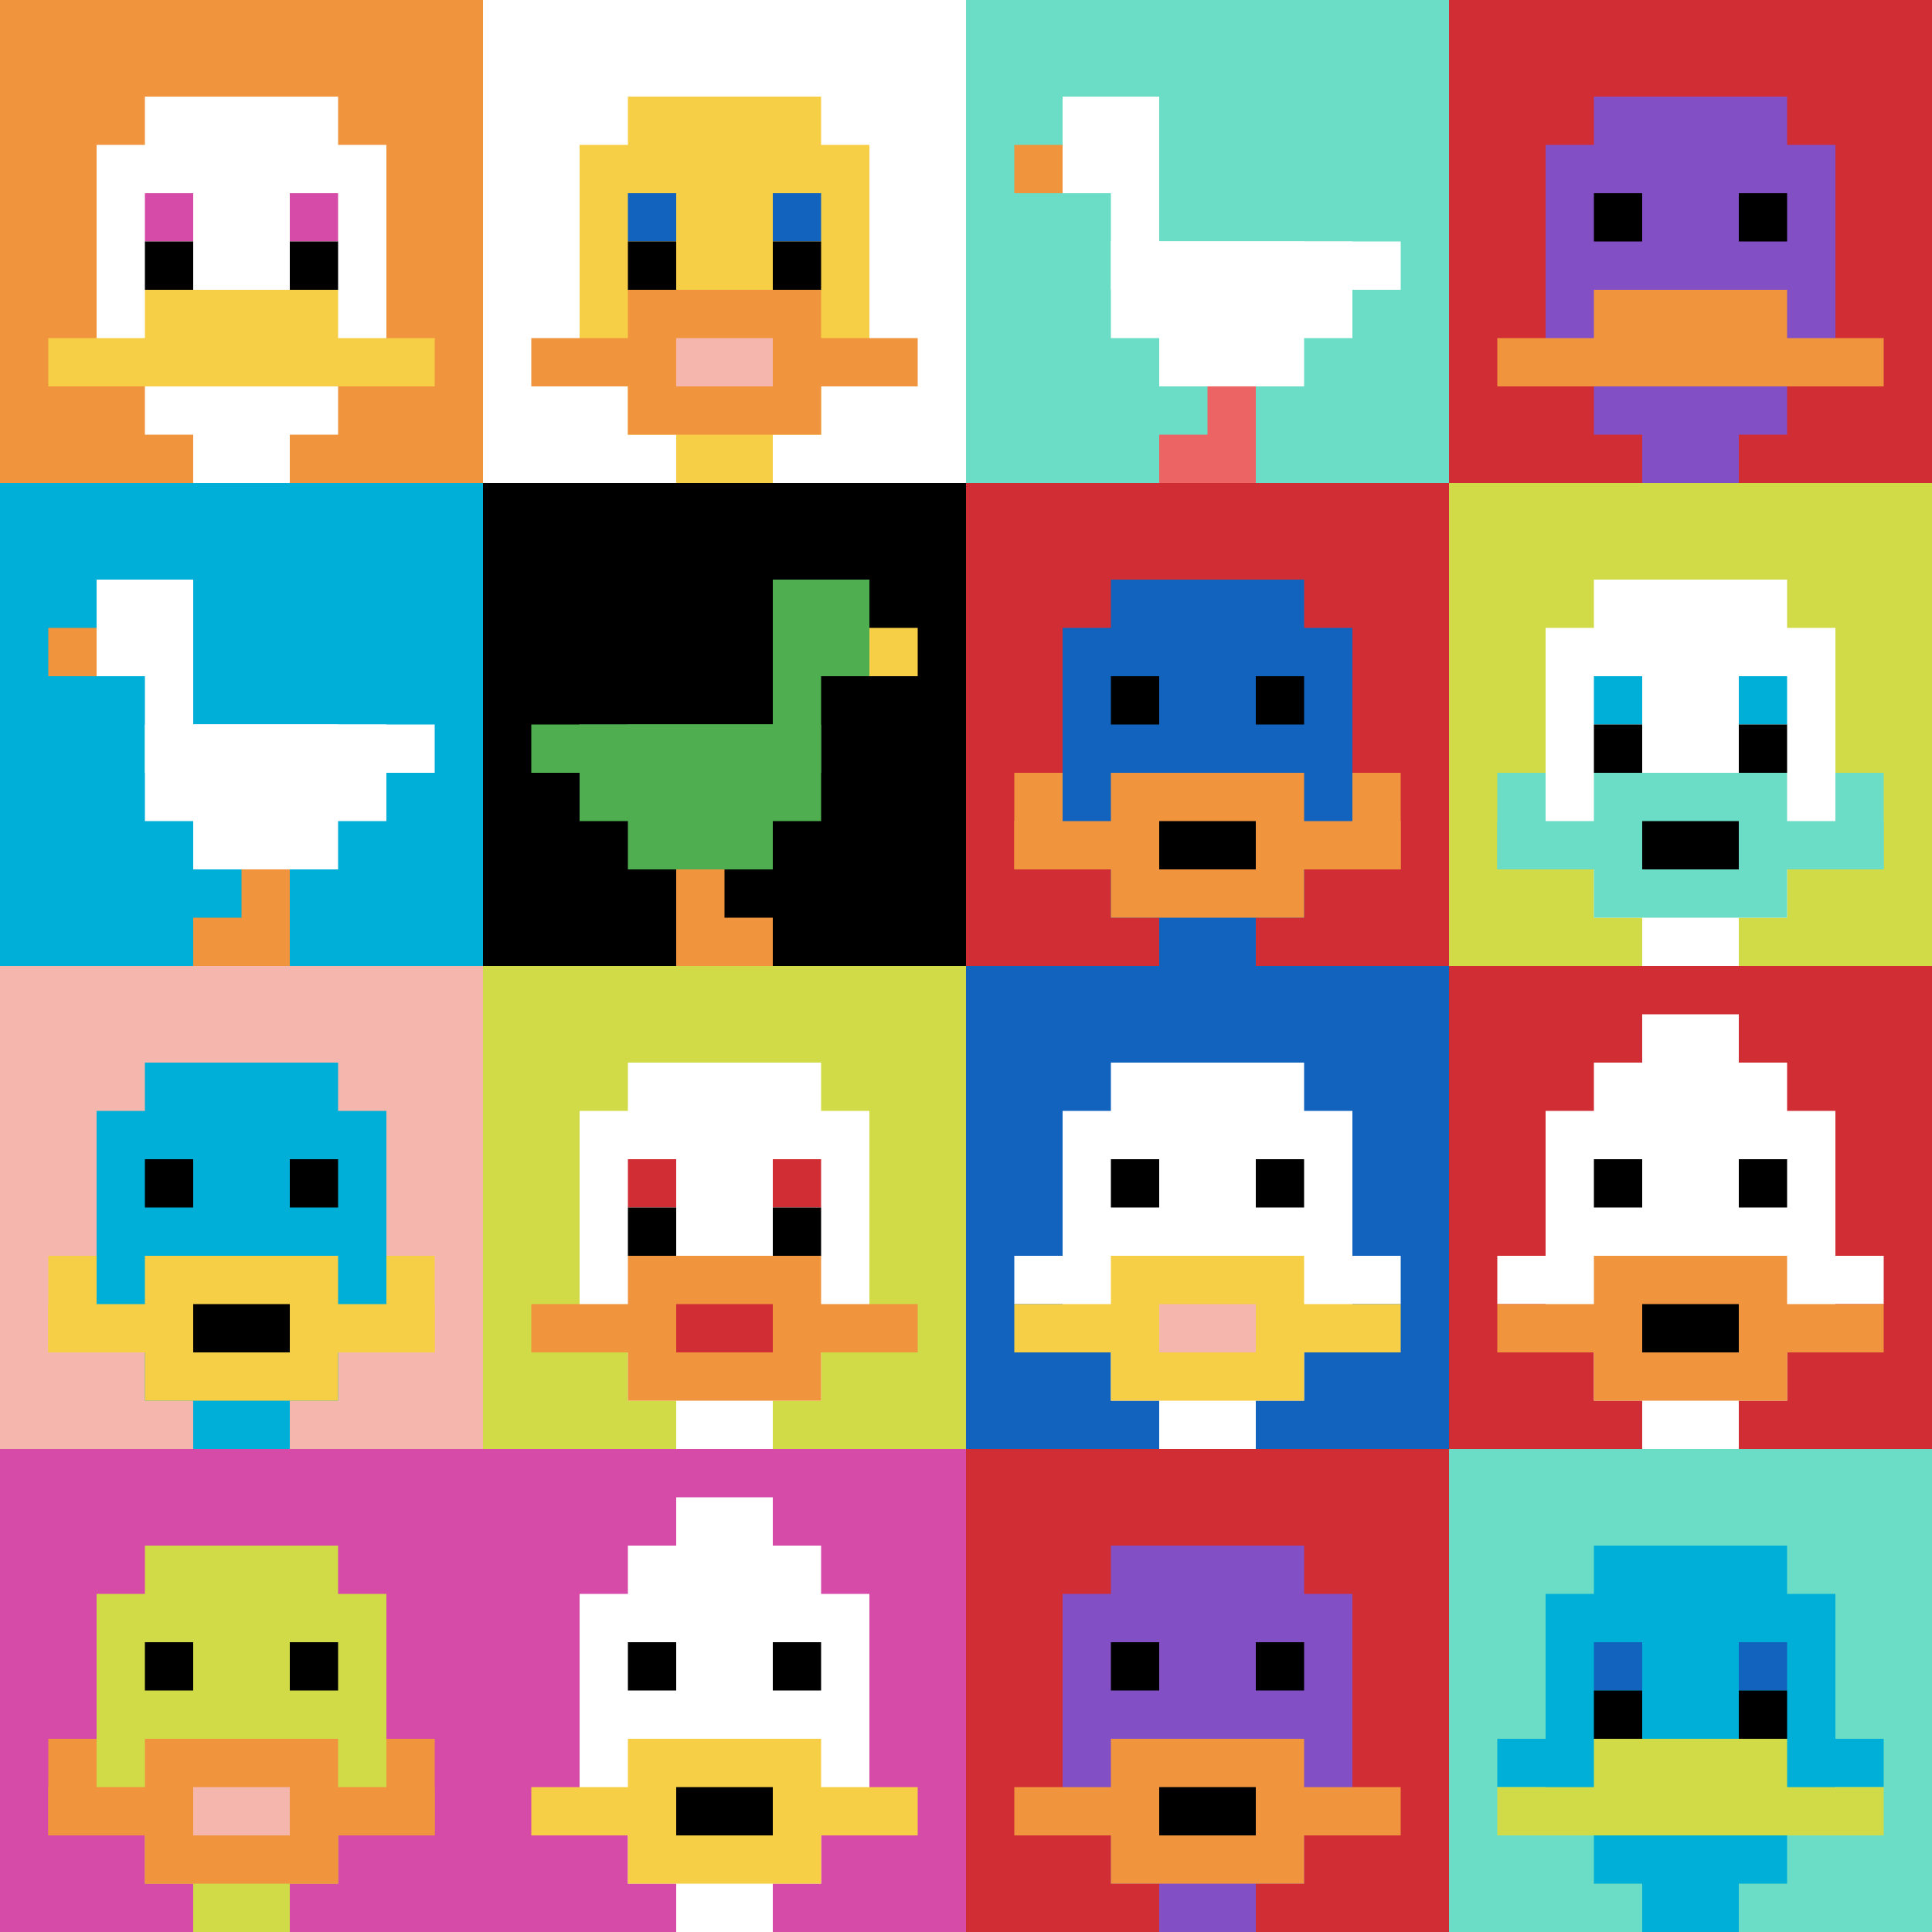 <svg xmlns="http://www.w3.org/2000/svg" version="1.1" width="858" height="858"><title>'goose-pfp-444851' by Dmitri Cherniak</title><desc>seed=444851
backgroundColor=#ffffff
padding=20
innerPadding=0
timeout=500
dimension=4
border=false
Save=function(){return n.handleSave()}
frame=1

Rendered at Sun Sep 15 2024 15:37:06 GMT+0800 (中国标准时间)
Generated in &lt;1ms
</desc><defs></defs><rect width="100%" height="100%" fill="#ffffff"></rect><g><g id="0-0"><rect x="0" y="0" height="214.5" width="214.5" fill="#F0943E"></rect><g><rect id="0-0-3-2-4-7" x="64.35" y="42.9" width="85.8" height="150.15" fill="#ffffff"></rect><rect id="0-0-2-3-6-5" x="42.9" y="64.35" width="128.7" height="107.25" fill="#ffffff"></rect><rect id="0-0-4-8-2-2" x="85.8" y="171.6" width="42.9" height="42.9" fill="#ffffff"></rect><rect id="0-0-1-7-8-1" x="21.45" y="150.15" width="171.6" height="21.45" fill="#F7CF46"></rect><rect id="0-0-3-6-4-2" x="64.35" y="128.7" width="85.8" height="42.9" fill="#F7CF46"></rect><rect id="0-0-3-4-1-1" x="64.35" y="85.8" width="21.45" height="21.45" fill="#D74BA8"></rect><rect id="0-0-6-4-1-1" x="128.7" y="85.8" width="21.45" height="21.45" fill="#D74BA8"></rect><rect id="0-0-3-5-1-1" x="64.35" y="107.25" width="21.45" height="21.45" fill="#000000"></rect><rect id="0-0-6-5-1-1" x="128.7" y="107.25" width="21.45" height="21.45" fill="#000000"></rect></g><rect x="0" y="0" stroke="white" stroke-width="0" height="214.5" width="214.5" fill="none"></rect></g><g id="1-0"><rect x="214.5" y="0" height="214.5" width="214.5" fill="#ffffff"></rect><g><rect id="214.5-0-3-2-4-7" x="278.85" y="42.9" width="85.8" height="150.15" fill="#F7CF46"></rect><rect id="214.5-0-2-3-6-5" x="257.4" y="64.35" width="128.7" height="107.25" fill="#F7CF46"></rect><rect id="214.5-0-4-8-2-2" x="300.3" y="171.6" width="42.9" height="42.9" fill="#F7CF46"></rect><rect id="214.5-0-1-7-8-1" x="235.95" y="150.15" width="171.6" height="21.45" fill="#F0943E"></rect><rect id="214.5-0-3-6-4-3" x="278.85" y="128.7" width="85.8" height="64.35" fill="#F0943E"></rect><rect id="214.5-0-4-7-2-1" x="300.3" y="150.15" width="42.9" height="21.45" fill="#F4B6AD"></rect><rect id="214.5-0-3-4-1-1" x="278.85" y="85.8" width="21.45" height="21.45" fill="#1263BD"></rect><rect id="214.5-0-6-4-1-1" x="343.2" y="85.8" width="21.45" height="21.45" fill="#1263BD"></rect><rect id="214.5-0-3-5-1-1" x="278.85" y="107.25" width="21.45" height="21.45" fill="#000000"></rect><rect id="214.5-0-6-5-1-1" x="343.2" y="107.25" width="21.45" height="21.45" fill="#000000"></rect></g><rect x="214.5" y="0" stroke="white" stroke-width="0" height="214.5" width="214.5" fill="none"></rect></g><g id="2-0"><rect x="429" y="0" height="214.5" width="214.5" fill="#6BDCC5"></rect><g><rect id="429-0-2-2-2-2" x="471.9" y="42.9" width="42.9" height="42.9" fill="#ffffff"></rect><rect id="429-0-3-2-1-4" x="493.35" y="42.9" width="21.45" height="85.8" fill="#ffffff"></rect><rect id="429-0-4-5-5-1" x="514.8" y="107.25" width="107.25" height="21.45" fill="#ffffff"></rect><rect id="429-0-3-5-5-2" x="493.35" y="107.25" width="107.25" height="42.9" fill="#ffffff"></rect><rect id="429-0-4-5-3-3" x="514.8" y="107.25" width="64.35" height="64.35" fill="#ffffff"></rect><rect id="429-0-1-3-1-1" x="450.45" y="64.35" width="21.45" height="21.45" fill="#F0943E"></rect><rect id="429-0-5-8-1-2" x="536.25" y="171.6" width="21.45" height="42.9" fill="#EC6463"></rect><rect id="429-0-4-9-2-1" x="514.8" y="193.05" width="42.9" height="21.45" fill="#EC6463"></rect></g><rect x="429" y="0" stroke="white" stroke-width="0" height="214.5" width="214.5" fill="none"></rect></g><g id="3-0"><rect x="643.5" y="0" height="214.5" width="214.5" fill="#D12D35"></rect><g><rect id="643.5-0-3-2-4-7" x="707.85" y="42.9" width="85.8" height="150.15" fill="#834FC4"></rect><rect id="643.5-0-2-3-6-5" x="686.4" y="64.35" width="128.7" height="107.25" fill="#834FC4"></rect><rect id="643.5-0-4-8-2-2" x="729.3" y="171.6" width="42.9" height="42.9" fill="#834FC4"></rect><rect id="643.5-0-1-7-8-1" x="664.95" y="150.15" width="171.6" height="21.45" fill="#F0943E"></rect><rect id="643.5-0-3-6-4-2" x="707.85" y="128.7" width="85.8" height="42.9" fill="#F0943E"></rect><rect id="643.5-0-3-4-1-1" x="707.85" y="85.8" width="21.45" height="21.45" fill="#000000"></rect><rect id="643.5-0-6-4-1-1" x="772.2" y="85.8" width="21.45" height="21.45" fill="#000000"></rect></g><rect x="643.5" y="0" stroke="white" stroke-width="0" height="214.5" width="214.5" fill="none"></rect></g><g id="0-1"><rect x="0" y="214.5" height="214.5" width="214.5" fill="#00AFD7"></rect><g><rect id="0-214.5-2-2-2-2" x="42.9" y="257.4" width="42.9" height="42.9" fill="#ffffff"></rect><rect id="0-214.5-3-2-1-4" x="64.35" y="257.4" width="21.45" height="85.8" fill="#ffffff"></rect><rect id="0-214.5-4-5-5-1" x="85.8" y="321.75" width="107.25" height="21.45" fill="#ffffff"></rect><rect id="0-214.5-3-5-5-2" x="64.35" y="321.75" width="107.25" height="42.9" fill="#ffffff"></rect><rect id="0-214.5-4-5-3-3" x="85.8" y="321.75" width="64.35" height="64.35" fill="#ffffff"></rect><rect id="0-214.5-1-3-1-1" x="21.45" y="278.85" width="21.45" height="21.45" fill="#F0943E"></rect><rect id="0-214.5-5-8-1-2" x="107.25" y="386.1" width="21.45" height="42.9" fill="#F0943E"></rect><rect id="0-214.5-4-9-2-1" x="85.8" y="407.55" width="42.9" height="21.45" fill="#F0943E"></rect></g><rect x="0" y="214.5" stroke="white" stroke-width="0" height="214.5" width="214.5" fill="none"></rect></g><g id="1-1"><rect x="214.5" y="214.5" height="214.5" width="214.5" fill="#000000"></rect><g><rect id="214.5-214.5-6-2-2-2" x="343.2" y="257.4" width="42.9" height="42.9" fill="#4FAE4F"></rect><rect id="214.5-214.5-6-2-1-4" x="343.2" y="257.4" width="21.45" height="85.8" fill="#4FAE4F"></rect><rect id="214.5-214.5-1-5-5-1" x="235.95" y="321.75" width="107.25" height="21.45" fill="#4FAE4F"></rect><rect id="214.5-214.5-2-5-5-2" x="257.4" y="321.75" width="107.25" height="42.9" fill="#4FAE4F"></rect><rect id="214.5-214.5-3-5-3-3" x="278.85" y="321.75" width="64.35" height="64.35" fill="#4FAE4F"></rect><rect id="214.5-214.5-8-3-1-1" x="386.1" y="278.85" width="21.45" height="21.45" fill="#F7CF46"></rect><rect id="214.5-214.5-4-8-1-2" x="300.3" y="386.1" width="21.45" height="42.9" fill="#F0943E"></rect><rect id="214.5-214.5-4-9-2-1" x="300.3" y="407.55" width="42.9" height="21.45" fill="#F0943E"></rect></g><rect x="214.5" y="214.5" stroke="white" stroke-width="0" height="214.5" width="214.5" fill="none"></rect></g><g id="2-1"><rect x="429" y="214.5" height="214.5" width="214.5" fill="#D12D35"></rect><g><rect id="429-214.5-3-2-4-7" x="493.35" y="257.4" width="85.8" height="150.15" fill="#1263BD"></rect><rect id="429-214.5-2-3-6-5" x="471.9" y="278.85" width="128.7" height="107.25" fill="#1263BD"></rect><rect id="429-214.5-4-8-2-2" x="514.8" y="386.1" width="42.9" height="42.9" fill="#1263BD"></rect><rect id="429-214.5-1-7-8-1" x="450.45" y="364.65" width="171.6" height="21.45" fill="#F0943E"></rect><rect id="429-214.5-3-6-4-3" x="493.35" y="343.2" width="85.8" height="64.35" fill="#F0943E"></rect><rect id="429-214.5-4-7-2-1" x="514.8" y="364.65" width="42.9" height="21.45" fill="#000000"></rect><rect id="429-214.5-1-6-1-2" x="450.45" y="343.2" width="21.45" height="42.9" fill="#F0943E"></rect><rect id="429-214.5-8-6-1-2" x="600.6" y="343.2" width="21.45" height="42.9" fill="#F0943E"></rect><rect id="429-214.5-3-4-1-1" x="493.35" y="300.3" width="21.45" height="21.45" fill="#000000"></rect><rect id="429-214.5-6-4-1-1" x="557.7" y="300.3" width="21.45" height="21.45" fill="#000000"></rect></g><rect x="429" y="214.5" stroke="white" stroke-width="0" height="214.5" width="214.5" fill="none"></rect></g><g id="3-1"><rect x="643.5" y="214.5" height="214.5" width="214.5" fill="#D1DB47"></rect><g><rect id="643.5-214.5-3-2-4-7" x="707.85" y="257.4" width="85.8" height="150.15" fill="#ffffff"></rect><rect id="643.5-214.5-2-3-6-5" x="686.4" y="278.85" width="128.7" height="107.25" fill="#ffffff"></rect><rect id="643.5-214.5-4-8-2-2" x="729.3" y="386.1" width="42.9" height="42.9" fill="#ffffff"></rect><rect id="643.5-214.5-1-7-8-1" x="664.95" y="364.65" width="171.6" height="21.45" fill="#6BDCC5"></rect><rect id="643.5-214.5-3-6-4-3" x="707.85" y="343.2" width="85.8" height="64.35" fill="#6BDCC5"></rect><rect id="643.5-214.5-4-7-2-1" x="729.3" y="364.65" width="42.9" height="21.45" fill="#000000"></rect><rect id="643.5-214.5-1-6-1-2" x="664.95" y="343.2" width="21.45" height="42.9" fill="#6BDCC5"></rect><rect id="643.5-214.5-8-6-1-2" x="815.1" y="343.2" width="21.45" height="42.9" fill="#6BDCC5"></rect><rect id="643.5-214.5-3-4-1-1" x="707.85" y="300.3" width="21.45" height="21.45" fill="#00AFD7"></rect><rect id="643.5-214.5-6-4-1-1" x="772.2" y="300.3" width="21.45" height="21.45" fill="#00AFD7"></rect><rect id="643.5-214.5-3-5-1-1" x="707.85" y="321.75" width="21.45" height="21.45" fill="#000000"></rect><rect id="643.5-214.5-6-5-1-1" x="772.2" y="321.75" width="21.45" height="21.45" fill="#000000"></rect></g><rect x="643.5" y="214.5" stroke="white" stroke-width="0" height="214.5" width="214.5" fill="none"></rect></g><g id="0-2"><rect x="0" y="429" height="214.5" width="214.5" fill="#F4B6AD"></rect><g><rect id="0-429-3-2-4-7" x="64.35" y="471.9" width="85.8" height="150.15" fill="#00AFD7"></rect><rect id="0-429-2-3-6-5" x="42.9" y="493.35" width="128.7" height="107.25" fill="#00AFD7"></rect><rect id="0-429-4-8-2-2" x="85.8" y="600.6" width="42.9" height="42.9" fill="#00AFD7"></rect><rect id="0-429-1-7-8-1" x="21.45" y="579.15" width="171.6" height="21.45" fill="#F7CF46"></rect><rect id="0-429-3-6-4-3" x="64.35" y="557.7" width="85.8" height="64.35" fill="#F7CF46"></rect><rect id="0-429-4-7-2-1" x="85.8" y="579.15" width="42.9" height="21.45" fill="#000000"></rect><rect id="0-429-1-6-1-2" x="21.45" y="557.7" width="21.45" height="42.9" fill="#F7CF46"></rect><rect id="0-429-8-6-1-2" x="171.6" y="557.7" width="21.45" height="42.9" fill="#F7CF46"></rect><rect id="0-429-3-4-1-1" x="64.35" y="514.8" width="21.45" height="21.45" fill="#000000"></rect><rect id="0-429-6-4-1-1" x="128.7" y="514.8" width="21.45" height="21.45" fill="#000000"></rect></g><rect x="0" y="429" stroke="white" stroke-width="0" height="214.5" width="214.5" fill="none"></rect></g><g id="1-2"><rect x="214.5" y="429" height="214.5" width="214.5" fill="#D1DB47"></rect><g><rect id="214.5-429-3-2-4-7" x="278.85" y="471.9" width="85.8" height="150.15" fill="#ffffff"></rect><rect id="214.5-429-2-3-6-5" x="257.4" y="493.35" width="128.7" height="107.25" fill="#ffffff"></rect><rect id="214.5-429-4-8-2-2" x="300.3" y="600.6" width="42.9" height="42.9" fill="#ffffff"></rect><rect id="214.5-429-1-7-8-1" x="235.95" y="579.15" width="171.6" height="21.45" fill="#F0943E"></rect><rect id="214.5-429-3-6-4-3" x="278.85" y="557.7" width="85.8" height="64.35" fill="#F0943E"></rect><rect id="214.5-429-4-7-2-1" x="300.3" y="579.15" width="42.9" height="21.45" fill="#D12D35"></rect><rect id="214.5-429-3-4-1-1" x="278.85" y="514.8" width="21.45" height="21.45" fill="#D12D35"></rect><rect id="214.5-429-6-4-1-1" x="343.2" y="514.8" width="21.45" height="21.45" fill="#D12D35"></rect><rect id="214.5-429-3-5-1-1" x="278.85" y="536.25" width="21.45" height="21.45" fill="#000000"></rect><rect id="214.5-429-6-5-1-1" x="343.2" y="536.25" width="21.45" height="21.45" fill="#000000"></rect></g><rect x="214.5" y="429" stroke="white" stroke-width="0" height="214.5" width="214.5" fill="none"></rect></g><g id="2-2"><rect x="429" y="429" height="214.5" width="214.5" fill="#1263BD"></rect><g><rect id="429-429-3-2-4-7" x="493.35" y="471.9" width="85.8" height="150.15" fill="#ffffff"></rect><rect id="429-429-2-3-6-5" x="471.9" y="493.35" width="128.7" height="107.25" fill="#ffffff"></rect><rect id="429-429-4-8-2-2" x="514.8" y="600.6" width="42.9" height="42.9" fill="#ffffff"></rect><rect id="429-429-1-6-8-1" x="450.45" y="557.7" width="171.6" height="21.45" fill="#ffffff"></rect><rect id="429-429-1-7-8-1" x="450.45" y="579.15" width="171.6" height="21.45" fill="#F7CF46"></rect><rect id="429-429-3-6-4-3" x="493.35" y="557.7" width="85.8" height="64.35" fill="#F7CF46"></rect><rect id="429-429-4-7-2-1" x="514.8" y="579.15" width="42.9" height="21.45" fill="#F4B6AD"></rect><rect id="429-429-3-4-1-1" x="493.35" y="514.8" width="21.45" height="21.45" fill="#000000"></rect><rect id="429-429-6-4-1-1" x="557.7" y="514.8" width="21.45" height="21.45" fill="#000000"></rect></g><rect x="429" y="429" stroke="white" stroke-width="0" height="214.5" width="214.5" fill="none"></rect></g><g id="3-2"><rect x="643.5" y="429" height="214.5" width="214.5" fill="#D12D35"></rect><g><rect id="643.5-429-3-2-4-7" x="707.85" y="471.9" width="85.8" height="150.15" fill="#ffffff"></rect><rect id="643.5-429-2-3-6-5" x="686.4" y="493.35" width="128.7" height="107.25" fill="#ffffff"></rect><rect id="643.5-429-4-8-2-2" x="729.3" y="600.6" width="42.9" height="42.9" fill="#ffffff"></rect><rect id="643.5-429-1-6-8-1" x="664.95" y="557.7" width="171.6" height="21.45" fill="#ffffff"></rect><rect id="643.5-429-1-7-8-1" x="664.95" y="579.15" width="171.6" height="21.45" fill="#F0943E"></rect><rect id="643.5-429-3-6-4-3" x="707.85" y="557.7" width="85.8" height="64.35" fill="#F0943E"></rect><rect id="643.5-429-4-7-2-1" x="729.3" y="579.15" width="42.9" height="21.45" fill="#000000"></rect><rect id="643.5-429-3-4-1-1" x="707.85" y="514.8" width="21.45" height="21.45" fill="#000000"></rect><rect id="643.5-429-6-4-1-1" x="772.2" y="514.8" width="21.45" height="21.45" fill="#000000"></rect><rect id="643.5-429-4-1-2-2" x="729.3" y="450.45" width="42.9" height="42.9" fill="#ffffff"></rect></g><rect x="643.5" y="429" stroke="white" stroke-width="0" height="214.5" width="214.5" fill="none"></rect></g><g id="0-3"><rect x="0" y="643.5" height="214.5" width="214.5" fill="#D74BA8"></rect><g><rect id="0-643.5-3-2-4-7" x="64.35" y="686.4" width="85.8" height="150.15" fill="#D1DB47"></rect><rect id="0-643.5-2-3-6-5" x="42.9" y="707.85" width="128.7" height="107.25" fill="#D1DB47"></rect><rect id="0-643.5-4-8-2-2" x="85.8" y="815.1" width="42.9" height="42.9" fill="#D1DB47"></rect><rect id="0-643.5-1-7-8-1" x="21.45" y="793.65" width="171.6" height="21.45" fill="#F0943E"></rect><rect id="0-643.5-3-6-4-3" x="64.35" y="772.2" width="85.8" height="64.35" fill="#F0943E"></rect><rect id="0-643.5-4-7-2-1" x="85.8" y="793.65" width="42.9" height="21.45" fill="#F4B6AD"></rect><rect id="0-643.5-1-6-1-2" x="21.45" y="772.2" width="21.45" height="42.9" fill="#F0943E"></rect><rect id="0-643.5-8-6-1-2" x="171.6" y="772.2" width="21.45" height="42.9" fill="#F0943E"></rect><rect id="0-643.5-3-4-1-1" x="64.35" y="729.3" width="21.45" height="21.45" fill="#000000"></rect><rect id="0-643.5-6-4-1-1" x="128.7" y="729.3" width="21.45" height="21.45" fill="#000000"></rect></g><rect x="0" y="643.5" stroke="white" stroke-width="0" height="214.5" width="214.5" fill="none"></rect></g><g id="1-3"><rect x="214.5" y="643.5" height="214.5" width="214.5" fill="#D74BA8"></rect><g><rect id="214.5-643.5-3-2-4-7" x="278.85" y="686.4" width="85.8" height="150.15" fill="#ffffff"></rect><rect id="214.5-643.5-2-3-6-5" x="257.4" y="707.85" width="128.7" height="107.25" fill="#ffffff"></rect><rect id="214.5-643.5-4-8-2-2" x="300.3" y="815.1" width="42.9" height="42.9" fill="#ffffff"></rect><rect id="214.5-643.5-1-7-8-1" x="235.95" y="793.65" width="171.6" height="21.45" fill="#F7CF46"></rect><rect id="214.5-643.5-3-6-4-3" x="278.85" y="772.2" width="85.8" height="64.35" fill="#F7CF46"></rect><rect id="214.5-643.5-4-7-2-1" x="300.3" y="793.65" width="42.9" height="21.45" fill="#000000"></rect><rect id="214.5-643.5-3-4-1-1" x="278.85" y="729.3" width="21.45" height="21.45" fill="#000000"></rect><rect id="214.5-643.5-6-4-1-1" x="343.2" y="729.3" width="21.45" height="21.45" fill="#000000"></rect><rect id="214.5-643.5-4-1-2-2" x="300.3" y="664.95" width="42.9" height="42.9" fill="#ffffff"></rect></g><rect x="214.5" y="643.5" stroke="white" stroke-width="0" height="214.5" width="214.5" fill="none"></rect></g><g id="2-3"><rect x="429" y="643.5" height="214.5" width="214.5" fill="#D12D35"></rect><g><rect id="429-643.5-3-2-4-7" x="493.35" y="686.4" width="85.8" height="150.15" fill="#834FC4"></rect><rect id="429-643.5-2-3-6-5" x="471.9" y="707.85" width="128.7" height="107.25" fill="#834FC4"></rect><rect id="429-643.5-4-8-2-2" x="514.8" y="815.1" width="42.9" height="42.9" fill="#834FC4"></rect><rect id="429-643.5-1-7-8-1" x="450.45" y="793.65" width="171.6" height="21.45" fill="#F0943E"></rect><rect id="429-643.5-3-6-4-3" x="493.35" y="772.2" width="85.8" height="64.35" fill="#F0943E"></rect><rect id="429-643.5-4-7-2-1" x="514.8" y="793.65" width="42.9" height="21.45" fill="#000000"></rect><rect id="429-643.5-3-4-1-1" x="493.35" y="729.3" width="21.45" height="21.45" fill="#000000"></rect><rect id="429-643.5-6-4-1-1" x="557.7" y="729.3" width="21.45" height="21.45" fill="#000000"></rect></g><rect x="429" y="643.5" stroke="white" stroke-width="0" height="214.5" width="214.5" fill="none"></rect></g><g id="3-3"><rect x="643.5" y="643.5" height="214.5" width="214.5" fill="#6BDCC5"></rect><g><rect id="643.5-643.5-3-2-4-7" x="707.85" y="686.4" width="85.8" height="150.15" fill="#00AFD7"></rect><rect id="643.5-643.5-2-3-6-5" x="686.4" y="707.85" width="128.7" height="107.25" fill="#00AFD7"></rect><rect id="643.5-643.5-4-8-2-2" x="729.3" y="815.1" width="42.9" height="42.9" fill="#00AFD7"></rect><rect id="643.5-643.5-1-6-8-1" x="664.95" y="772.2" width="171.6" height="21.45" fill="#00AFD7"></rect><rect id="643.5-643.5-1-7-8-1" x="664.95" y="793.65" width="171.6" height="21.45" fill="#D1DB47"></rect><rect id="643.5-643.5-3-6-4-2" x="707.85" y="772.2" width="85.8" height="42.9" fill="#D1DB47"></rect><rect id="643.5-643.5-3-4-1-1" x="707.85" y="729.3" width="21.45" height="21.45" fill="#1263BD"></rect><rect id="643.5-643.5-6-4-1-1" x="772.2" y="729.3" width="21.45" height="21.45" fill="#1263BD"></rect><rect id="643.5-643.5-3-5-1-1" x="707.85" y="750.75" width="21.45" height="21.45" fill="#000000"></rect><rect id="643.5-643.5-6-5-1-1" x="772.2" y="750.75" width="21.45" height="21.45" fill="#000000"></rect></g><rect x="643.5" y="643.5" stroke="white" stroke-width="0" height="214.5" width="214.5" fill="none"></rect></g></g></svg>